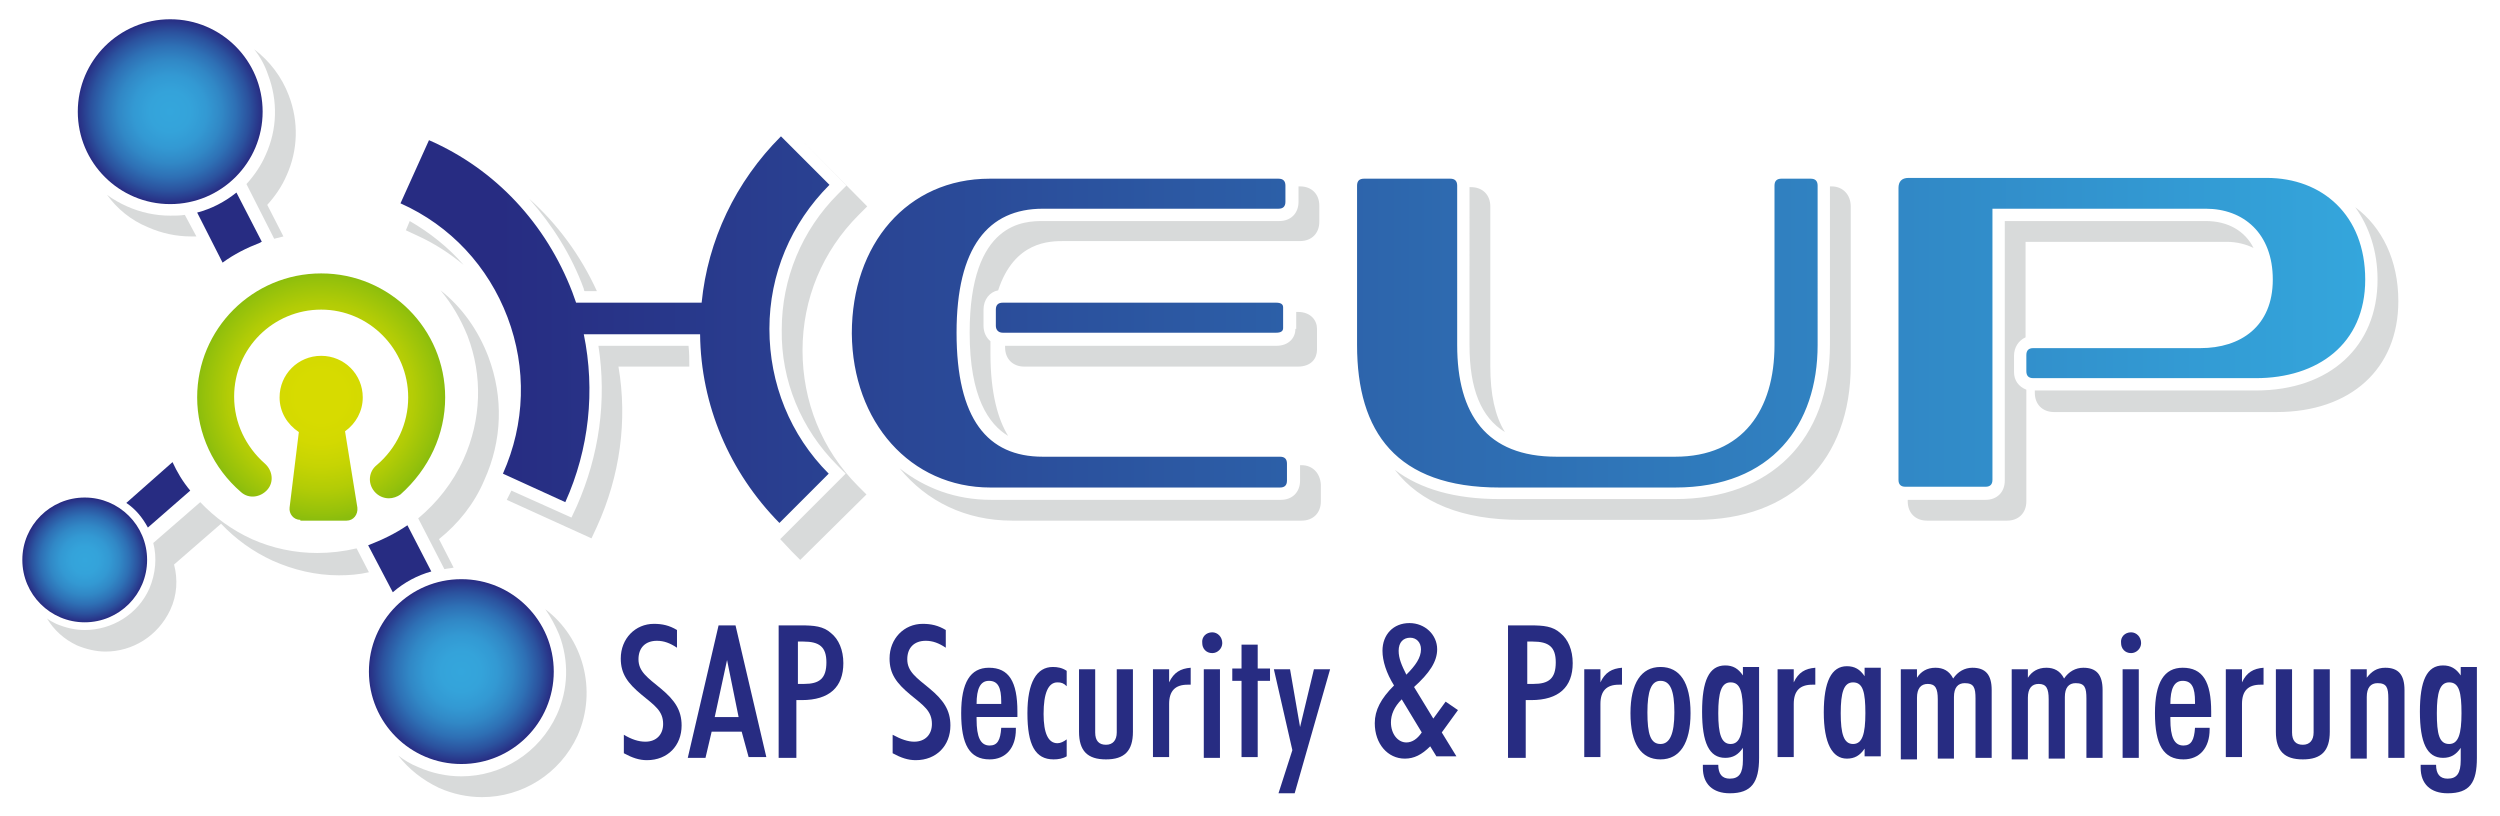 <?xml version="1.0" encoding="utf-8"?>
<!-- Generator: Adobe Illustrator 25.4.1, SVG Export Plug-In . SVG Version: 6.00 Build 0)  -->
<svg version="1.1" id="e8465d5e-a7c7-4836-befa-2b04a1ca4b85"
	 xmlns="http://www.w3.org/2000/svg" xmlns:xlink="http://www.w3.org/1999/xlink" x="0px" y="0px" viewBox="0 0 324.6 106"
	 style="enable-background:new 0 0 324.6 106;" xml:space="preserve">
<style type="text/css">
	.st0{fill:none;}
	.st1{fill:#D8DADA;}
	.st2{fill:#272C82;}
	.st3{fill:url(#SVGID_1_);}
	.st4{fill:url(#SVGID_00000052067886779918042500000016150850458933477033_);}
	.st5{fill:url(#SVGID_00000021809353279511712920000015850439298271418046_);}
	.st6{fill:url(#SVGID_00000176028753193464145500000014491173031218064031_);}
	.st7{fill:url(#SVGID_00000005243841958743067110000005059018827597879439_);}
</style>
<g>
	<path class="st0" d="M263,31.4v12.4c0.3-0.1,0.6-0.2,1-0.2h21.8c2.3,0,7.8-0.7,7.8-7.3c0-1.6-0.3-3-0.9-4.1c-1-0.5-2.2-0.8-3.5-0.8
		H263z"/>
	<path class="st1" d="M75,95.5c-2.3,5-7.2,8-12.4,8c-1.9,0-3.8-0.4-5.6-1.2c-2.1-1-3.9-2.4-5.3-4.2c0.8,0.6,1.6,1.1,2.6,1.5
		c1.8,0.8,3.7,1.2,5.6,1.2c5.2,0,10.1-3,12.4-8c1.5-3.3,1.6-7,0.3-10.4c-0.5-1.2-1.1-2.3-1.8-3.3C75.7,82.8,77.6,89.6,75,95.5z
		 M34.5,20.1c-0.6,1.4-1.5,2.7-2.5,3.8l3.6,7.1c0.4-0.1,0.8-0.2,1.2-0.3l-2.1-4.1c1-1.1,1.9-2.4,2.5-3.8c1.5-3.3,1.6-7,0.3-10.4
		c-0.9-2.4-2.5-4.5-4.5-6c0.8,1,1.4,2.1,1.8,3.3C36.1,13.1,36,16.8,34.5,20.1z M24,27.9c-0.6,0.1-1.3,0.1-1.9,0.1
		c-1.9,0-3.8-0.4-5.6-1.2c-0.9-0.4-1.8-0.9-2.6-1.5c1.3,1.8,3.1,3.3,5.3,4.2c1.8,0.8,3.7,1.2,5.6,1.2c0.2,0,0.4,0,0.7,0L24,27.9z
		 M60.2,59.6c-1.4,3.1-3.5,5.7-5.9,7.7l3.4,6.6c0.4-0.1,0.8-0.1,1.2-0.2L57,70c2.5-2,4.6-4.6,5.9-7.7c2.3-5.1,2.5-10.7,0.5-16
		c-1.3-3.4-3.4-6.4-6.2-8.6c1.5,1.8,2.6,3.7,3.5,5.9C62.7,48.8,62.5,54.5,60.2,59.6z M46.3,71.2c-1.7,0.4-3.4,0.6-5.1,0.6
		c-2.9,0-5.8-0.6-8.5-1.8c-2.6-1.2-4.8-2.8-6.7-4.8l-6.1,5.3c0.5,1.9,0.3,4-0.5,5.9c-1.5,3.4-4.9,5.4-8.4,5.4
		c-1.3,0-2.5-0.3-3.7-0.8c-0.4-0.2-0.8-0.4-1.2-0.7C7,81.8,8.3,83,10,83.8c1.2,0.5,2.5,0.8,3.7,0.8c3.5,0,6.8-2,8.4-5.4
		c0.9-1.9,1-4,0.5-5.9l6.1-5.3c1.9,2,4.1,3.6,6.7,4.8c2.7,1.2,5.6,1.9,8.6,1.9c1.3,0,2.6-0.1,3.9-0.4L46.3,71.2z"/>
	<path class="st1" d="M111.4,63.1l1.1,1.1l-8.6,8.5l-1.1-1.1c-0.5-0.5-1-1.1-1.5-1.6l8.5-8.5l-1.1-1.1c-4.7-4.7-7.3-11-7.2-17.6
		c0-6.6,2.6-12.9,7.3-17.6l1.1-1.1l-5.8-5.9l0,0l8.5,8.6l-1.1,1.1c-4.7,4.7-7.3,10.9-7.3,17.6C104.2,52.1,106.7,58.4,111.4,63.1z
		 M75.9,37.8h1.6c-2.1-4.6-5.1-8.7-8.8-12c3,3.4,5.5,7.3,7.1,11.7C75.8,37.5,75.8,37.7,75.9,37.8z M53.2,28.7l-0.5,1.2l1.5,0.7
		c2.2,1,4.2,2.3,6,3.8C58.2,32.1,55.8,30.2,53.2,28.7z M237.8,24.2h-0.2v20.5c0,12.4-7.7,20.1-20.1,20.1h-22.8
		c-5.8,0-10.3-1.3-13.6-3.8c3.3,4.3,8.8,6.5,16.3,6.5h22.8c12.4,0,20.1-7.7,20.1-20.1V26.8C240.3,25.3,239.3,24.2,237.8,24.2z
		 M261.5,48.3v-2.1c0-1.1,0.6-2,1.5-2.4V31.4h26.1c1.3,0,2.5,0.3,3.5,0.8c-1.1-2.2-3.3-3.5-6.2-3.5h-26.1v33.7c0,1.5-1,2.5-2.5,2.5
		h-10.1v0.2c0,1.5,1,2.5,2.5,2.5h10.4c1.5,0,2.5-1,2.5-2.5V50.6C262.1,50.2,261.5,49.4,261.5,48.3z M169,60.4h-0.2v2
		c0,1.5-1,2.5-2.5,2.5h-37.6c-4.6,0-8.6-1.5-11.9-4.1c3.5,4.3,8.6,6.8,14.6,6.8H169c1.5,0,2.5-1,2.5-2.5v-2.2
		C171.4,61.4,170.4,60.4,169,60.4z M305.8,26.9c1.8,2.5,2.9,5.7,2.9,9.4c0,8.7-6.2,14.4-15.8,14.4h-28.7V51c0,1.5,1,2.5,2.5,2.5
		h28.9c9.6,0,15.8-5.6,15.8-14.4C311.4,33.8,309.3,29.5,305.8,26.9z M168.6,26.2c0,1.5-1,2.5-2.5,2.5h-30.6c-2.4,0-9.6,0-9.6,14.5
		c0,8.4,2.5,11.9,5,13.4c-1.3-2.1-2.3-5.5-2.3-10.7c0-0.5,0-1.1,0-1.6c-0.5-0.4-0.9-1.1-0.9-2v-2.1c0-1.3,0.8-2.3,1.9-2.5
		c2.1-6.4,6.7-6.4,8.6-6.4h30.6c1.5,0,2.5-1,2.5-2.5v-2.1c0-1.5-1-2.5-2.5-2.5h-0.2V26.2z M168.2,42.7c0,1.1-0.8,2.2-2.5,2.2h-35.2
		v0.2c0,1.5,1,2.5,2.5,2.5h35.5c1.8,0,2.5-1.1,2.5-2.2v-2.7c0-1.1-0.8-2.2-2.5-2.2h-0.2V42.7z M89.4,44.9H77.7
		c1.1,7.1,0.1,14.2-2.8,20.8l-0.7,1.5l-7.8-3.5l-0.6,1.2l11,5l0.7-1.5c3-6.6,4-13.8,2.8-20.8h9.2C89.5,46.7,89.5,45.8,89.4,44.9z
		 M190.8,44.8c0,5.7,1.5,9.4,4.6,11.3c-1.3-2.1-1.9-4.9-1.9-8.6V26.8c0-1.5-1-2.5-2.5-2.5h-0.2V44.8z"/>
	<path class="st2" d="M25.6,27.6c1.9-0.5,3.6-1.4,5.1-2.6l3.3,6.4c-0.1,0-0.1,0-0.2,0.1c-1.8,0.7-3.4,1.5-4.9,2.6L25.6,27.6z
		 M51,76.9c1.5-1.3,3.2-2.2,5-2.7l-3.1-6c-1.6,1.1-3.3,1.9-5.1,2.6L51,76.9z M22.4,60l-6,5.3c1.2,0.8,2.1,1.9,2.8,3.2l5.5-4.8
		C23.7,62.5,23,61.3,22.4,60z"/>
	<radialGradient id="SVGID_1_" cx="59.881" cy="87.207" r="11.99" gradientUnits="userSpaceOnUse">
		<stop  offset="0" style="stop-color:#34A6DC"/>
		<stop  offset="0.22" style="stop-color:#34A3DA"/>
		<stop  offset="0.397" style="stop-color:#3399D3"/>
		<stop  offset="0.559" style="stop-color:#3188C6"/>
		<stop  offset="0.712" style="stop-color:#2E70B5"/>
		<stop  offset="0.858" style="stop-color:#2B529E"/>
		<stop  offset="0.998" style="stop-color:#282D83"/>
		<stop  offset="1" style="stop-color:#272C82"/>
	</radialGradient>
	<circle class="st3" cx="59.9" cy="87.2" r="12"/>
	
		<radialGradient id="SVGID_00000096036692397696494660000002532635265725211294_" cx="22.088" cy="14.49" r="11.99" gradientUnits="userSpaceOnUse">
		<stop  offset="0" style="stop-color:#34A6DC"/>
		<stop  offset="0.22" style="stop-color:#34A3DA"/>
		<stop  offset="0.397" style="stop-color:#3399D3"/>
		<stop  offset="0.559" style="stop-color:#3188C6"/>
		<stop  offset="0.712" style="stop-color:#2E70B5"/>
		<stop  offset="0.858" style="stop-color:#2B529E"/>
		<stop  offset="0.998" style="stop-color:#282D83"/>
		<stop  offset="1" style="stop-color:#272C82"/>
	</radialGradient>
	<circle style="fill:url(#SVGID_00000096036692397696494660000002532635265725211294_);" cx="22.1" cy="14.5" r="12"/>
	
		<radialGradient id="SVGID_00000048472218028623016290000013574210275388071820_" cx="11.033" cy="72.731" r="8.073" gradientUnits="userSpaceOnUse">
		<stop  offset="0" style="stop-color:#34A6DC"/>
		<stop  offset="0.22" style="stop-color:#34A3DA"/>
		<stop  offset="0.397" style="stop-color:#3399D3"/>
		<stop  offset="0.559" style="stop-color:#3188C6"/>
		<stop  offset="0.712" style="stop-color:#2E70B5"/>
		<stop  offset="0.858" style="stop-color:#2B529E"/>
		<stop  offset="0.998" style="stop-color:#282D83"/>
		<stop  offset="1" style="stop-color:#272C82"/>
	</radialGradient>
	<circle style="fill:url(#SVGID_00000048472218028623016290000013574210275388071820_);" cx="11" cy="72.7" r="8.1"/>
	
		<linearGradient id="SVGID_00000101803228662481343440000010436240309002704544_" gradientUnits="userSpaceOnUse" x1="52.025" y1="42.775" x2="307.075" y2="42.775">
		<stop  offset="5.000000e-02" style="stop-color:#272C82"/>
		<stop  offset="1" style="stop-color:#34A6DC"/>
	</linearGradient>
	<path style="fill:url(#SVGID_00000101803228662481343440000010436240309002704544_);" d="M130.2,39.3h35.5c0.6,0,0.9,0.2,0.9,0.6
		v2.7c0,0.4-0.3,0.6-0.9,0.6h-35.5c-0.6,0-0.9-0.4-0.9-0.9v-2.1C129.3,39.6,129.6,39.3,130.2,39.3z M194.7,63.3h22.8
		c12.6,0,18.5-8.2,18.5-18.5V24.1c0-0.6-0.3-0.9-0.9-0.9h-3.8c-0.6,0-0.9,0.3-0.9,0.9v20.7c0,8.4-4.1,14.5-12.9,14.5h-15.4
		c-9.1,0-12.9-5.5-12.9-14.5V24.1c0-0.6-0.3-0.9-0.9-0.9h-11.2c-0.6,0-0.9,0.3-0.9,0.9v20.7C176.2,56.1,181.3,63.3,194.7,63.3z
		 M107.6,61.5c-5-5-7.7-11.7-7.7-18.8c0-7.1,2.8-13.7,7.8-18.7l-6.3-6.3c-5.9,5.9-9.5,13.5-10.3,21.6H74.8c-0.2-0.5-0.3-0.9-0.5-1.4
		c-3.4-8.8-9.9-15.9-18.6-19.7L52,26.4c6.5,2.9,11.4,8.2,13.9,14.8c2.5,6.6,2.3,13.8-0.6,20.3l8.1,3.7c3.1-6.9,3.9-14.5,2.4-21.8
		h15.1c0.1,9.2,3.8,17.9,10.3,24.5L107.6,61.5z M128.6,63.3h37.6c0.6,0,0.9-0.3,0.9-0.9v-2.2c0-0.6-0.3-0.9-0.9-0.9h-30.8
		c-7.2,0-11.2-4.9-11.2-16.1c0-11.1,4.1-16.1,11.2-16.1h30.6c0.6,0,0.9-0.3,0.9-0.9v-2.1c0-0.6-0.3-0.9-0.9-0.9h-37.5
		c-10.7,0-17.9,8.5-17.9,20.1C110.7,54.8,118.2,63.3,128.6,63.3z M292.9,49.1c8,0,14.2-4.4,14.2-12.8c0-8.4-5.6-13.2-12.8-13.2
		h-46.5c-0.9,0-1.3,0.5-1.3,1.3v37.9c0,0.6,0.3,0.9,0.9,0.9h10.4c0.6,0,0.9-0.3,0.9-0.9V27.1h27.7c4.9,0,8.7,3.2,8.7,9.2
		c0,6.1-4.2,8.9-9.4,8.9H264c-0.6,0-0.9,0.3-0.9,0.9v2.1c0,0.6,0.3,0.9,0.9,0.9H292.9z"/>
	
		<radialGradient id="SVGID_00000127766381745350040560000018171799738315029165_" cx="41.687" cy="51.468" r="16.091" gradientUnits="userSpaceOnUse">
		<stop  offset="0.2" style="stop-color:#D7DB00"/>
		<stop  offset="0.379" style="stop-color:#D3D901"/>
		<stop  offset="0.565" style="stop-color:#C6D403"/>
		<stop  offset="0.754" style="stop-color:#B2CC06"/>
		<stop  offset="0.944" style="stop-color:#95C10B"/>
		<stop  offset="1" style="stop-color:#8BBD0D"/>
	</radialGradient>
	<path style="fill:url(#SVGID_00000127766381745350040560000018171799738315029165_);" d="M39,67.5c-0.9,0-1.5-0.8-1.4-1.6l1.2-9.8
		c-1.5-1-2.5-2.6-2.5-4.5c0-3,2.4-5.4,5.4-5.4c3,0,5.4,2.4,5.4,5.4c0,1.8-0.9,3.4-2.3,4.4l1.6,9.9c0.1,0.9-0.5,1.7-1.4,1.7H39z
		 M57.8,51.6c0-8.9-7.2-16.1-16.1-16.1s-16.1,7.2-16.1,16.1c0,4.7,2.1,9.2,5.7,12.3c1,0.9,2.5,0.7,3.4-0.3c0.9-1,0.7-2.5-0.3-3.4
		c-2.5-2.2-4-5.3-4-8.7c0-6.3,5.1-11.3,11.3-11.3S53,45.3,53,51.6c0,3.4-1.5,6.6-4.1,8.8c-1,0.8-1.2,2.3-0.3,3.4
		c0.5,0.6,1.2,0.9,1.9,0.9c0.5,0,1.1-0.2,1.5-0.5C55.7,60.9,57.8,56.4,57.8,51.6z"/>
	<g>
		<g>
			<path class="st2" d="M83.8,96.3c1.4,0,2.3-0.9,2.3-2.3c0-1.7-1.1-2.4-2.8-3.8c-1.8-1.5-2.7-2.7-2.7-4.7c0-2.6,1.9-4.5,4.3-4.5
				c1.1,0,2,0.2,3,0.8v2.3c-0.9-0.6-1.7-0.9-2.6-0.9c-1.5,0-2.4,0.9-2.4,2.4c0,1.6,1.2,2.4,2.9,3.8c1.8,1.5,2.7,2.8,2.7,4.8
				c0,2.6-1.8,4.5-4.5,4.5c-1,0-1.9-0.3-3-0.9v-2.4C82,96,82.9,96.3,83.8,96.3z"/>
			<path class="st2" d="M93.3,81.2h2.2l4,17.1h-2.3L96.3,95h-3.9l-0.8,3.4h-2.3L93.3,81.2z M92.8,93.1h3.1l-1.5-7.4L92.8,93.1z"/>
			<path class="st2" d="M101.2,81.2h2.8c1.7,0,2.9,0.1,3.9,1c1,0.8,1.6,2.2,1.6,3.9c0,3.1-1.8,4.8-5.4,4.8c-0.2,0-0.5,0-0.7,0v7.5
				h-2.3V81.2z M104.4,88.8c2,0,2.9-0.7,2.9-2.8c0-2-0.9-2.7-3-2.7h-0.7v5.5H104.4z"/>
			<path class="st2" d="M118.7,96.3c1.4,0,2.3-0.9,2.3-2.3c0-1.7-1.1-2.4-2.8-3.8c-1.8-1.5-2.7-2.7-2.7-4.7c0-2.6,1.9-4.5,4.3-4.5
				c1.1,0,2,0.2,3,0.8v2.3c-0.9-0.6-1.7-0.9-2.6-0.9c-1.5,0-2.4,0.9-2.4,2.4c0,1.6,1.2,2.4,2.9,3.8c1.8,1.5,2.7,2.8,2.7,4.8
				c0,2.6-1.8,4.5-4.5,4.5c-1,0-1.9-0.3-3-0.9v-2.4C117,96,117.9,96.3,118.7,96.3z"/>
			<path class="st2" d="M131.9,94.7c0,2.4-1.3,3.9-3.4,3.9c-2.6,0-3.7-1.9-3.7-6c0-4,1.2-5.9,3.6-5.9c2.6,0,3.7,1.8,3.7,5.7
				c0,0.2,0,0.4,0,0.7h-5.3c0,0.1,0,0.2,0,0.3c0,2.3,0.5,3.4,1.7,3.4c1,0,1.4-0.7,1.5-2.3h1.9C131.9,94.6,131.9,94.6,131.9,94.7z
				 M130,91.4c0-0.1,0-0.2,0-0.3c0-1.8-0.4-2.7-1.6-2.7c-1.1,0-1.6,1-1.6,3H130z"/>
			<path class="st2" d="M136.8,98.6c-2.4,0-3.4-1.9-3.4-6c0-4,1.2-6,3.3-6c0.6,0,1.2,0.1,1.8,0.5v2c-0.4-0.4-0.7-0.5-1.2-0.5
				c-1.2,0-1.8,1.4-1.8,4.1c0,2.5,0.6,3.8,1.8,3.8c0.4,0,0.8-0.2,1.2-0.5v2.2C138,98.5,137.4,98.6,136.8,98.6z"/>
			<path class="st2" d="M140.1,86.9h2.1v8.2c0,1.1,0.5,1.6,1.4,1.6c0.9,0,1.4-0.6,1.4-1.6v-8.2h2.1V95c0,2.5-1.1,3.6-3.5,3.6
				s-3.5-1.1-3.5-3.6V86.9z"/>
			<path class="st2" d="M149.8,86.9h2v1.7c0.6-1.3,1.5-1.8,2.8-1.9v2.2c-0.1,0-0.2,0-0.4,0c-1.6,0-2.4,0.8-2.4,2.5v6.9h-2.1V86.9z"
				/>
			<path class="st2" d="M157.4,82.1c0.7,0,1.3,0.6,1.3,1.4c0,0.7-0.6,1.3-1.3,1.3c-0.8,0-1.3-0.6-1.3-1.3
				C156,82.7,156.6,82.1,157.4,82.1z M156.3,86.9h2.1v11.5h-2.1V86.9z"/>
			<path class="st2" d="M161.2,88.4h-1.2v-1.6h1.2v-3.1h2.1v3.1h1.6v1.6h-1.6v9.9h-2.1V88.4z"/>
			<path class="st2" d="M167.5,86.9l1.3,7.5l1.8-7.5h2.1l-4.6,16.1H166l1.8-5.6l-2.4-10.5H167.5z"/>
			<path class="st2" d="M185.7,96.9c-1.1,1.1-2.1,1.6-3.3,1.6c-2.2,0-3.9-1.9-3.9-4.6c0-1.7,0.8-3.2,2.5-4.9c-1-1.6-1.5-3.2-1.5-4.5
				c0-2.1,1.4-3.6,3.5-3.6c2,0,3.6,1.5,3.6,3.4c0,1.6-1,3.1-3,4.9l2.5,4.1l1.6-2.2l1.6,1.1l-2.1,2.9l1.9,3.1h-2.6L185.7,96.9z
				 M182,90.8c-1,1-1.4,2-1.4,3c0,1.5,0.9,2.6,2,2.6c0.7,0,1.4-0.4,2-1.3L182,90.8z M184.5,84.3c0-0.9-0.6-1.5-1.4-1.5
				c-0.9,0-1.5,0.6-1.5,1.7c0,1,0.4,1.9,1,3.1C183.8,86.4,184.5,85.4,184.5,84.3z"/>
			<path class="st2" d="M195.9,81.2h2.8c1.7,0,2.9,0.1,3.9,1c1,0.8,1.6,2.2,1.6,3.9c0,3.1-1.8,4.8-5.4,4.8c-0.2,0-0.5,0-0.7,0v7.5
				h-2.3V81.2z M199.1,88.8c2,0,2.9-0.7,2.9-2.8c0-2-0.9-2.7-3-2.7h-0.7v5.5H199.1z"/>
			<path class="st2" d="M205.8,86.9h2v1.7c0.6-1.3,1.5-1.8,2.8-1.9v2.2c-0.1,0-0.2,0-0.4,0c-1.6,0-2.4,0.8-2.4,2.5v6.9h-2.1V86.9z"
				/>
			<path class="st2" d="M215.6,86.6c2.5,0,3.9,2,3.9,6c0,3.9-1.4,6-3.9,6c-2.5,0-3.9-2-3.9-6C211.7,88.7,213.1,86.6,215.6,86.6z
				 M215.6,96.6c1.2,0,1.8-1.3,1.8-4.1s-0.5-4.1-1.8-4.1c-1.2,0-1.7,1.3-1.7,4.1S214.3,96.6,215.6,96.6z"/>
			<path class="st2" d="M224.6,103c-2.2,0-3.5-1.2-3.5-3.3c0-0.1,0-0.2,0-0.4h2c0,1.2,0.5,1.8,1.5,1.8c1.2,0,1.7-0.7,1.7-2.4v-1.6
				c-0.6,0.9-1.3,1.3-2.3,1.3c-2.1,0-3-2-3-6c0-4,0.9-6,3-6c1,0,1.7,0.4,2.3,1.3v-1.1h2.1v11.8C228.4,101.6,227.4,103,224.6,103z
				 M224.7,96.6c1.2,0,1.6-1.3,1.6-4s-0.3-4-1.6-4c-1.2,0-1.6,1.3-1.6,4C223.1,95.3,223.5,96.6,224.7,96.6z"/>
			<path class="st2" d="M230.9,86.9h2v1.7c0.6-1.3,1.5-1.8,2.8-1.9v2.2c-0.1,0-0.2,0-0.4,0c-1.6,0-2.4,0.8-2.4,2.5v6.9h-2.1V86.9z"
				/>
			<path class="st2" d="M242.1,97.2c-0.6,0.9-1.3,1.3-2.3,1.3c-1.9,0-3-2-3-6s1-6,3-6c1,0,1.7,0.4,2.3,1.3v-1.1h2.1v11.5h-2.1V97.2z
				 M240.6,96.6c1.2,0,1.6-1.3,1.6-4c0-2.7-0.3-4-1.6-4c-1.2,0-1.6,1.3-1.6,4C239,95.3,239.4,96.6,240.6,96.6z"/>
			<path class="st2" d="M246.8,86.9h2.1V88c0.5-0.8,1.3-1.3,2.4-1.3c1,0,1.8,0.4,2.3,1.4c0.6-0.9,1.5-1.4,2.5-1.4
				c1.7,0,2.5,0.9,2.5,2.9v8.8h-2.1v-7.7c0-1.4-0.2-2-1.4-2c-0.9,0-1.4,0.6-1.4,1.8v8h-2.1v-7.7c0-1.4-0.3-2-1.3-2
				c-0.9,0-1.4,0.6-1.4,1.8v8h-2.1V86.9z"/>
			<path class="st2" d="M261.2,86.9h2.1V88c0.5-0.8,1.3-1.3,2.4-1.3c1,0,1.8,0.4,2.3,1.4c0.6-0.9,1.5-1.4,2.5-1.4
				c1.7,0,2.5,0.9,2.5,2.9v8.8h-2.1v-7.7c0-1.4-0.2-2-1.4-2c-0.9,0-1.4,0.6-1.4,1.8v8H266v-7.7c0-1.4-0.3-2-1.3-2
				c-0.9,0-1.4,0.6-1.4,1.8v8h-2.1V86.9z"/>
			<path class="st2" d="M276.7,82.1c0.7,0,1.3,0.6,1.3,1.4c0,0.7-0.6,1.3-1.3,1.3c-0.8,0-1.3-0.6-1.3-1.3
				C275.3,82.7,275.9,82.1,276.7,82.1z M275.6,86.9h2.1v11.5h-2.1V86.9z"/>
			<path class="st2" d="M286.9,94.7c0,2.4-1.3,3.9-3.4,3.9c-2.6,0-3.7-1.9-3.7-6c0-4,1.2-5.9,3.6-5.9c2.6,0,3.7,1.8,3.7,5.7
				c0,0.2,0,0.4,0,0.7h-5.3c0,0.1,0,0.2,0,0.3c0,2.3,0.5,3.4,1.7,3.4c1,0,1.4-0.7,1.5-2.3h1.9C286.9,94.6,286.9,94.6,286.9,94.7z
				 M285,91.4c0-0.1,0-0.2,0-0.3c0-1.8-0.4-2.7-1.6-2.7c-1.1,0-1.6,1-1.6,3H285z"/>
			<path class="st2" d="M289.1,86.9h2v1.7c0.6-1.3,1.5-1.8,2.8-1.9v2.2c-0.1,0-0.2,0-0.4,0c-1.6,0-2.4,0.8-2.4,2.5v6.9h-2.1V86.9z"
				/>
			<path class="st2" d="M295.5,86.9h2.1v8.2c0,1.1,0.5,1.6,1.4,1.6c0.9,0,1.4-0.6,1.4-1.6v-8.2h2.1V95c0,2.5-1.1,3.6-3.5,3.6
				s-3.5-1.1-3.5-3.6V86.9z"/>
			<path class="st2" d="M305.2,86.9h2.1V88c0.6-0.8,1.3-1.3,2.4-1.3c1.7,0,2.5,0.9,2.5,2.9v8.8h-2.1v-7.7c0-1.4-0.2-2-1.4-2
				c-0.9,0-1.4,0.6-1.4,1.8v8h-2.1V86.9z"/>
			<path class="st2" d="M317.8,103c-2.2,0-3.5-1.2-3.5-3.3c0-0.1,0-0.2,0-0.4h2c0,1.2,0.5,1.8,1.5,1.8c1.2,0,1.7-0.7,1.7-2.4v-1.6
				c-0.6,0.9-1.3,1.3-2.3,1.3c-2.1,0-3-2-3-6c0-4,0.9-6,3-6c1,0,1.7,0.4,2.3,1.3v-1.1h2.1v11.8C321.6,101.6,320.7,103,317.8,103z
				 M318,96.6c1.2,0,1.6-1.3,1.6-4s-0.3-4-1.6-4c-1.2,0-1.6,1.3-1.6,4C316.4,95.3,316.7,96.6,318,96.6z"/>
		</g>
	</g>
</g>
</svg>
